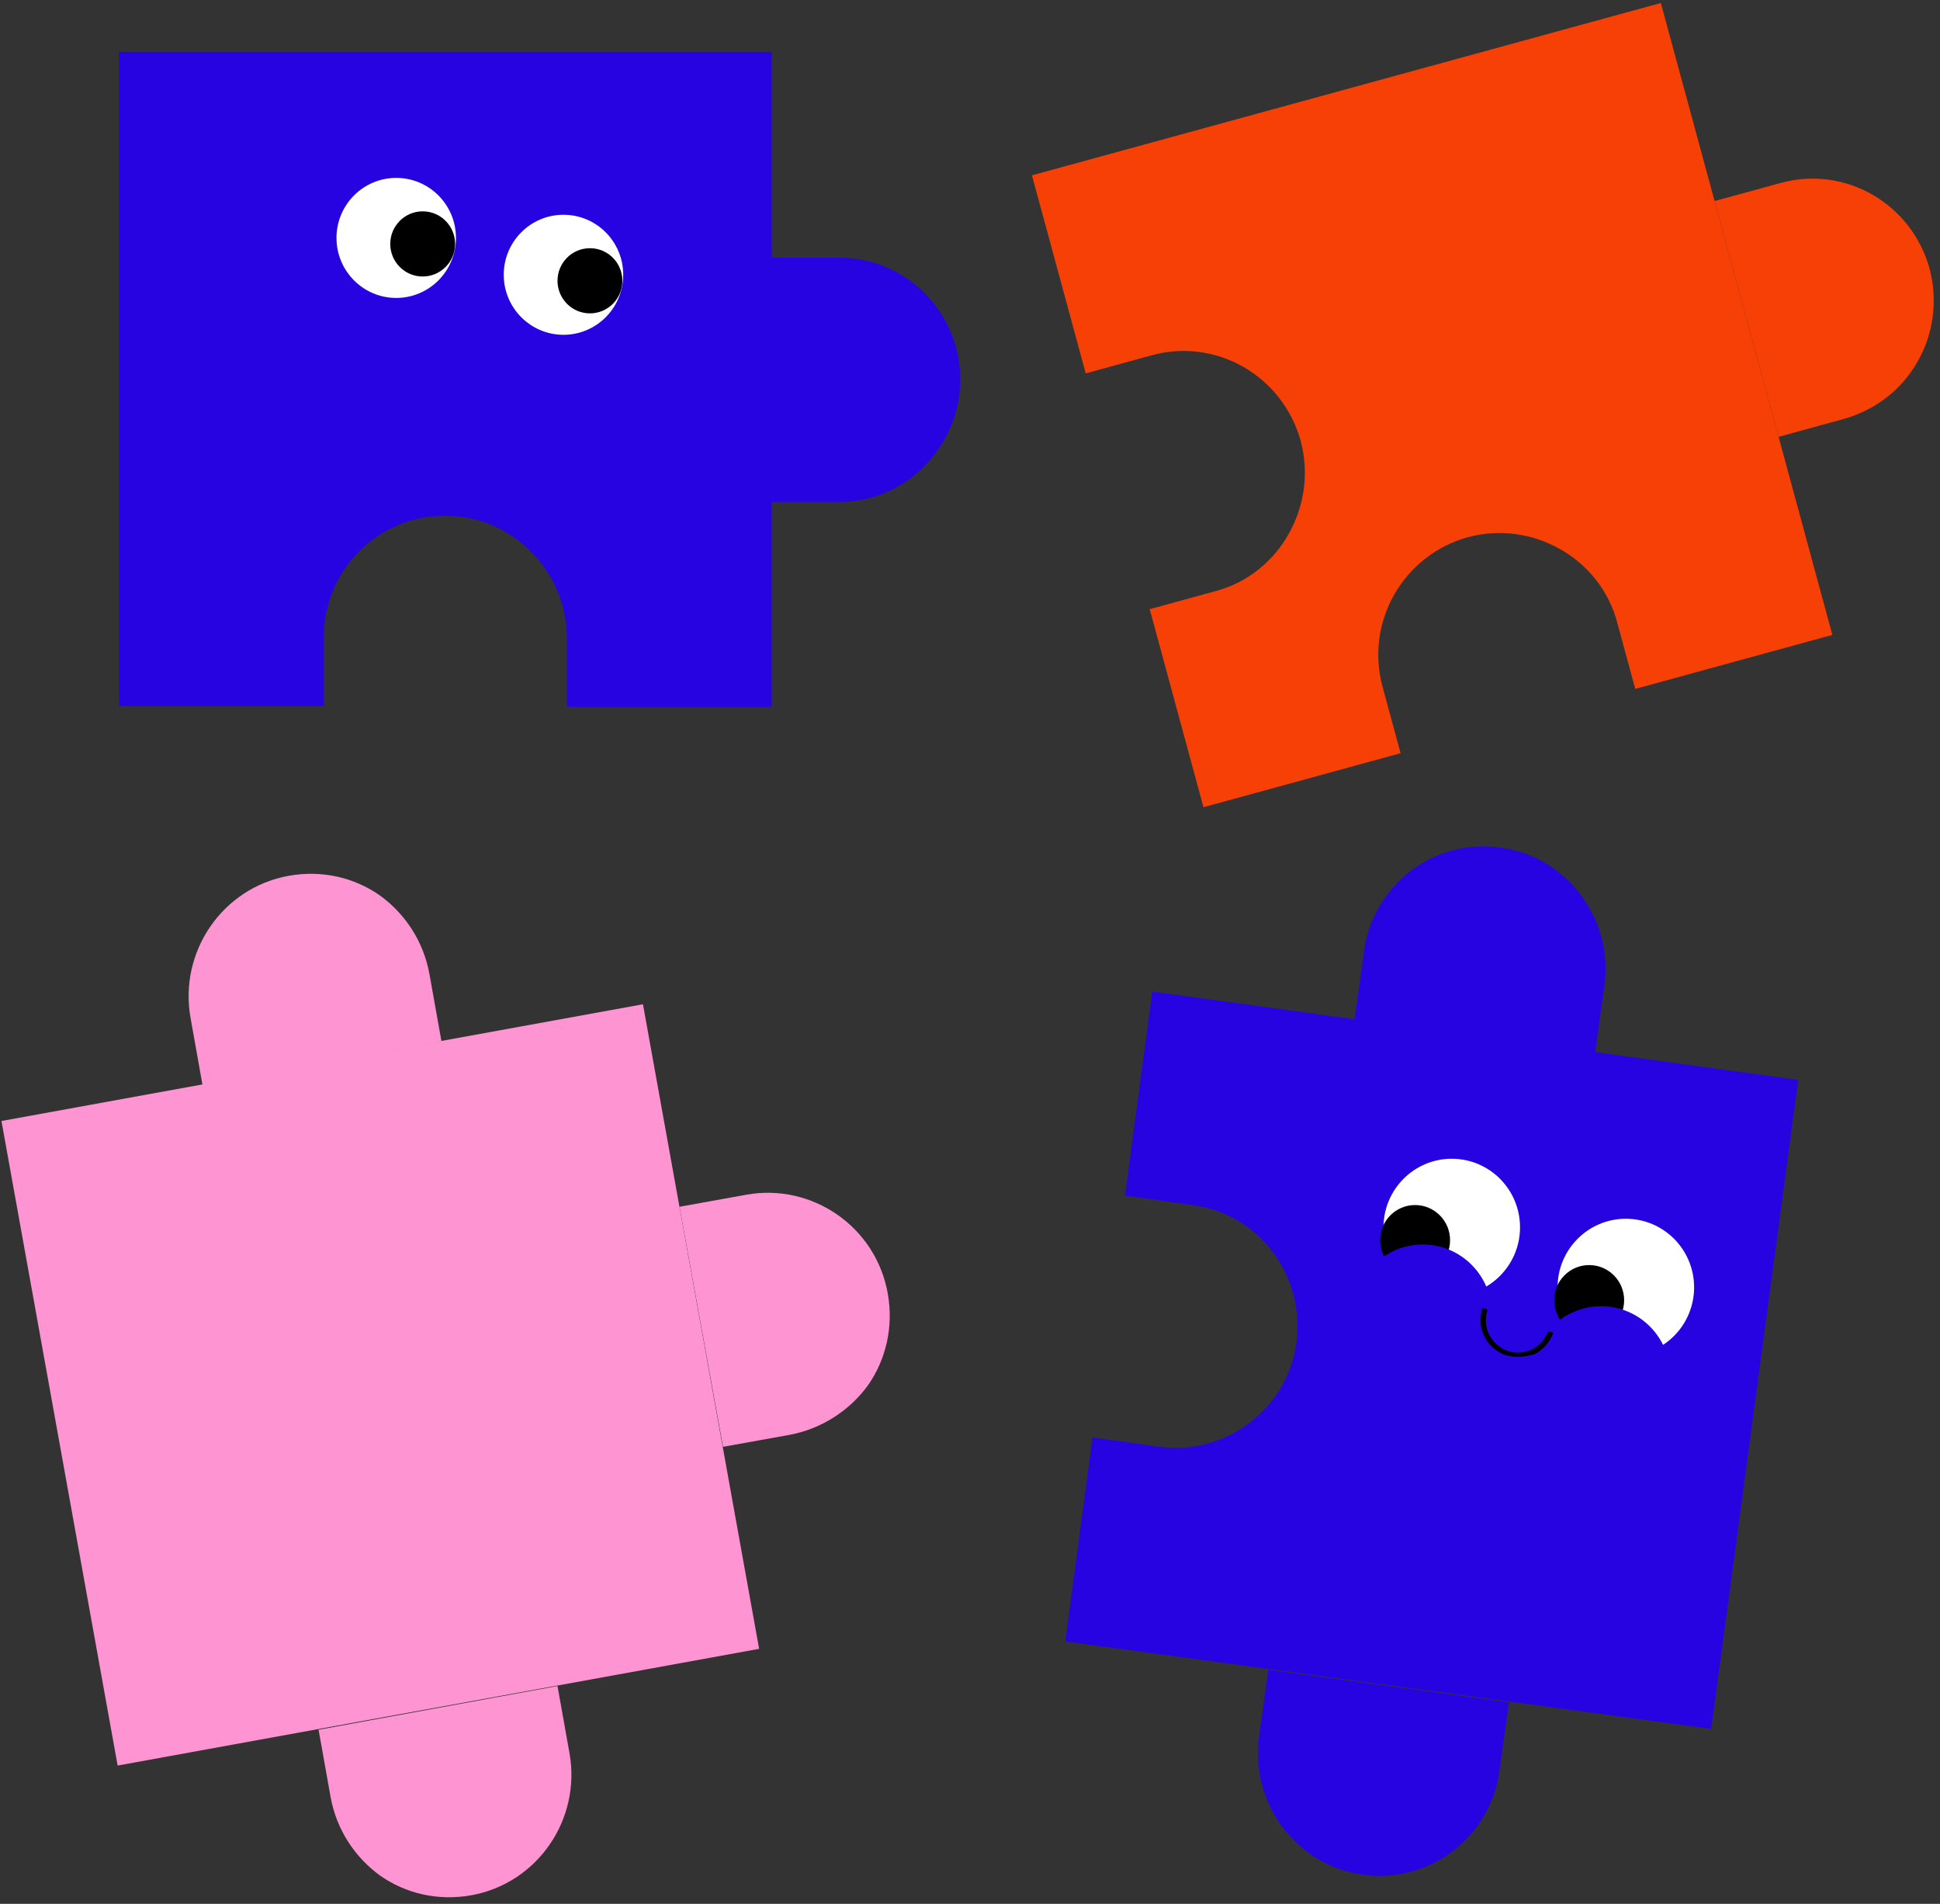 <svg width="265" height="260" viewBox="0 0 265 260" fill="none" xmlns="http://www.w3.org/2000/svg">
<rect x="0" y="0" width="265" height="260" fill="#333333" stroke="none"/>
<path d="M87.826 137.147L0.2 153.088L16.069 241.112L103.695 225.171L87.826 137.147Z" fill="#FF94D3"/>
<path d="M58.669 133.069L60.301 142.202L27.664 148.174L26.033 139.041C24.401 130.025 30.345 121.244 39.437 119.604C43.983 118.785 48.412 119.839 51.909 122.297C55.289 124.756 57.853 128.503 58.669 133.069Z" fill="#FF94D3"/>
<path d="M45.149 245.357L43.517 236.224L76.153 230.253L77.785 239.386C79.417 248.401 73.472 257.183 64.381 258.822C59.835 259.642 55.406 258.588 51.909 256.129C48.529 253.67 45.965 249.923 45.149 245.357Z" fill="#FF94D3"/>
<path d="M105.412 7.083V96.538H77.437V87.171C77.437 82.605 75.572 78.39 72.542 75.346C69.511 72.301 65.432 70.428 60.769 70.428C51.561 70.428 44.218 77.921 44.218 87.054V96.421H16.244V7.083H105.412Z" fill="#2803E2"/>
<path d="M114.619 68.555H105.295V35.185H114.619C123.828 35.185 131.171 42.678 131.171 51.811C131.171 56.377 129.306 60.593 126.275 63.637C123.361 66.681 119.165 68.555 114.619 68.555Z" fill="#2803E2"/>
<path d="M107.859 195.946L98.767 197.585L92.823 164.801L101.914 163.162C110.889 161.522 119.631 167.494 121.263 176.627C122.079 181.193 121.03 185.642 118.582 189.155C116.134 192.551 112.288 195.126 107.859 195.946Z" fill="#FF94D3"/>
<path d="M245.633 147.472L233.744 236.107L145.508 224.164L149.238 196.297L158.446 197.585C162.992 198.171 167.305 196.883 170.685 194.307C174.065 191.731 176.513 187.867 177.096 183.301C178.261 174.168 171.967 165.737 162.875 164.567L153.667 163.279L157.397 135.412L245.633 147.472Z" fill="#2803E2"/>
<path d="M219.173 134.475L217.89 143.725L185.021 139.275L186.303 130.025C187.468 120.893 195.861 114.453 204.952 115.741C209.498 116.326 213.345 118.785 215.909 122.181C218.473 125.576 219.755 129.908 219.173 134.475Z" fill="#2803E2"/>
<path d="M171.966 237.278L173.248 228.028L206.118 232.477L204.835 241.727C203.67 250.86 195.278 257.3 186.186 256.012C181.64 255.426 177.794 252.967 175.229 249.572C172.665 246.176 171.383 241.844 171.966 237.278Z" fill="#2803E2"/>
<path d="M226.867 0.409L250.295 86.703L223.37 94.079L220.922 85.064C219.756 80.614 216.842 77.102 213.113 74.994C209.383 72.887 204.953 72.184 200.524 73.355C191.666 75.814 186.42 84.947 188.868 93.845L191.316 102.861L164.391 110.238L157.047 83.19L166.022 80.731C170.452 79.561 173.949 76.633 176.047 72.887C178.145 69.14 178.844 64.691 177.678 60.241C175.231 51.343 166.139 46.074 157.28 48.532L148.305 50.991L140.962 23.944L226.867 0.409Z" fill="#F64006"/>
<path d="M251.925 57.197L242.95 59.656L234.208 27.457L243.183 24.998C252.042 22.539 261.134 27.808 263.581 36.706C264.747 41.156 264.047 45.722 261.949 49.352C259.851 53.099 256.355 55.909 251.925 57.197Z" fill="#F64006"/>
<path d="M198.308 176.977C203.458 176.977 207.632 172.784 207.632 167.61C207.632 162.437 203.458 158.243 198.308 158.243C193.158 158.243 188.983 162.437 188.983 167.61C188.983 172.784 193.158 176.977 198.308 176.977Z" fill="white"/>
<path d="M222.087 185.174C227.237 185.174 231.411 180.98 231.411 175.806C231.411 170.633 227.237 166.439 222.087 166.439C216.937 166.439 212.762 170.633 212.762 175.806C212.762 180.98 216.937 185.174 222.087 185.174Z" fill="white"/>
<path d="M193.298 174.168C195.937 174.168 198.077 172.018 198.077 169.367C198.077 166.716 195.937 164.566 193.298 164.566C190.659 164.566 188.519 166.716 188.519 169.367C188.519 172.018 190.659 174.168 193.298 174.168Z" fill="black"/>
<path d="M217.075 182.364C219.715 182.364 221.854 180.215 221.854 177.563C221.854 174.912 219.715 172.763 217.075 172.763C214.436 172.763 212.296 174.912 212.296 177.563C212.296 180.215 214.436 182.364 217.075 182.364Z" fill="black"/>
<path d="M194.346 188.92C199.56 188.92 203.787 184.674 203.787 179.436C203.787 174.198 199.56 169.952 194.346 169.952C189.131 169.952 184.904 174.198 184.904 179.436C184.904 184.674 189.131 188.92 194.346 188.92Z" fill="#2803E2"/>
<path d="M218.708 197.351C223.922 197.351 228.149 193.105 228.149 187.867C228.149 182.629 223.922 178.383 218.708 178.383C213.493 178.383 209.266 182.629 209.266 187.867C209.266 193.105 213.493 197.351 218.708 197.351Z" fill="#2803E2"/>
<path d="M207.283 185.291C206.7 185.291 206.118 185.174 205.651 185.057C202.971 184.12 201.572 181.193 202.504 178.617L203.204 178.851C202.388 181.193 203.67 183.651 205.885 184.471C208.216 185.291 210.663 184.003 211.479 181.778L212.179 182.012C211.713 183.3 210.78 184.354 209.614 184.939C208.799 185.174 207.983 185.291 207.283 185.291Z" fill="black"/>
<path d="M76.97 45.722C81.476 45.722 85.129 42.052 85.129 37.526C85.129 32.999 81.476 29.33 76.97 29.33C72.464 29.33 68.811 32.999 68.811 37.526C68.811 42.052 72.464 45.722 76.97 45.722Z" fill="white"/>
<path d="M54.123 40.687C58.63 40.687 62.283 37.017 62.283 32.491C62.283 27.964 58.63 24.295 54.123 24.295C49.617 24.295 45.964 27.964 45.964 32.491C45.964 37.017 49.617 40.687 54.123 40.687Z" fill="white"/>
<path d="M80.585 42.795C83.031 42.795 85.014 40.803 85.014 38.346C85.014 35.888 83.031 33.896 80.585 33.896C78.138 33.896 76.155 35.888 76.155 38.346C76.155 40.803 78.138 42.795 80.585 42.795Z" fill="black"/>
<path d="M57.738 37.76C60.184 37.76 62.167 35.768 62.167 33.311C62.167 30.854 60.184 28.862 57.738 28.862C55.292 28.862 53.309 30.854 53.309 33.311C53.309 35.768 55.292 37.76 57.738 37.76Z" fill="black"/>
</svg>

